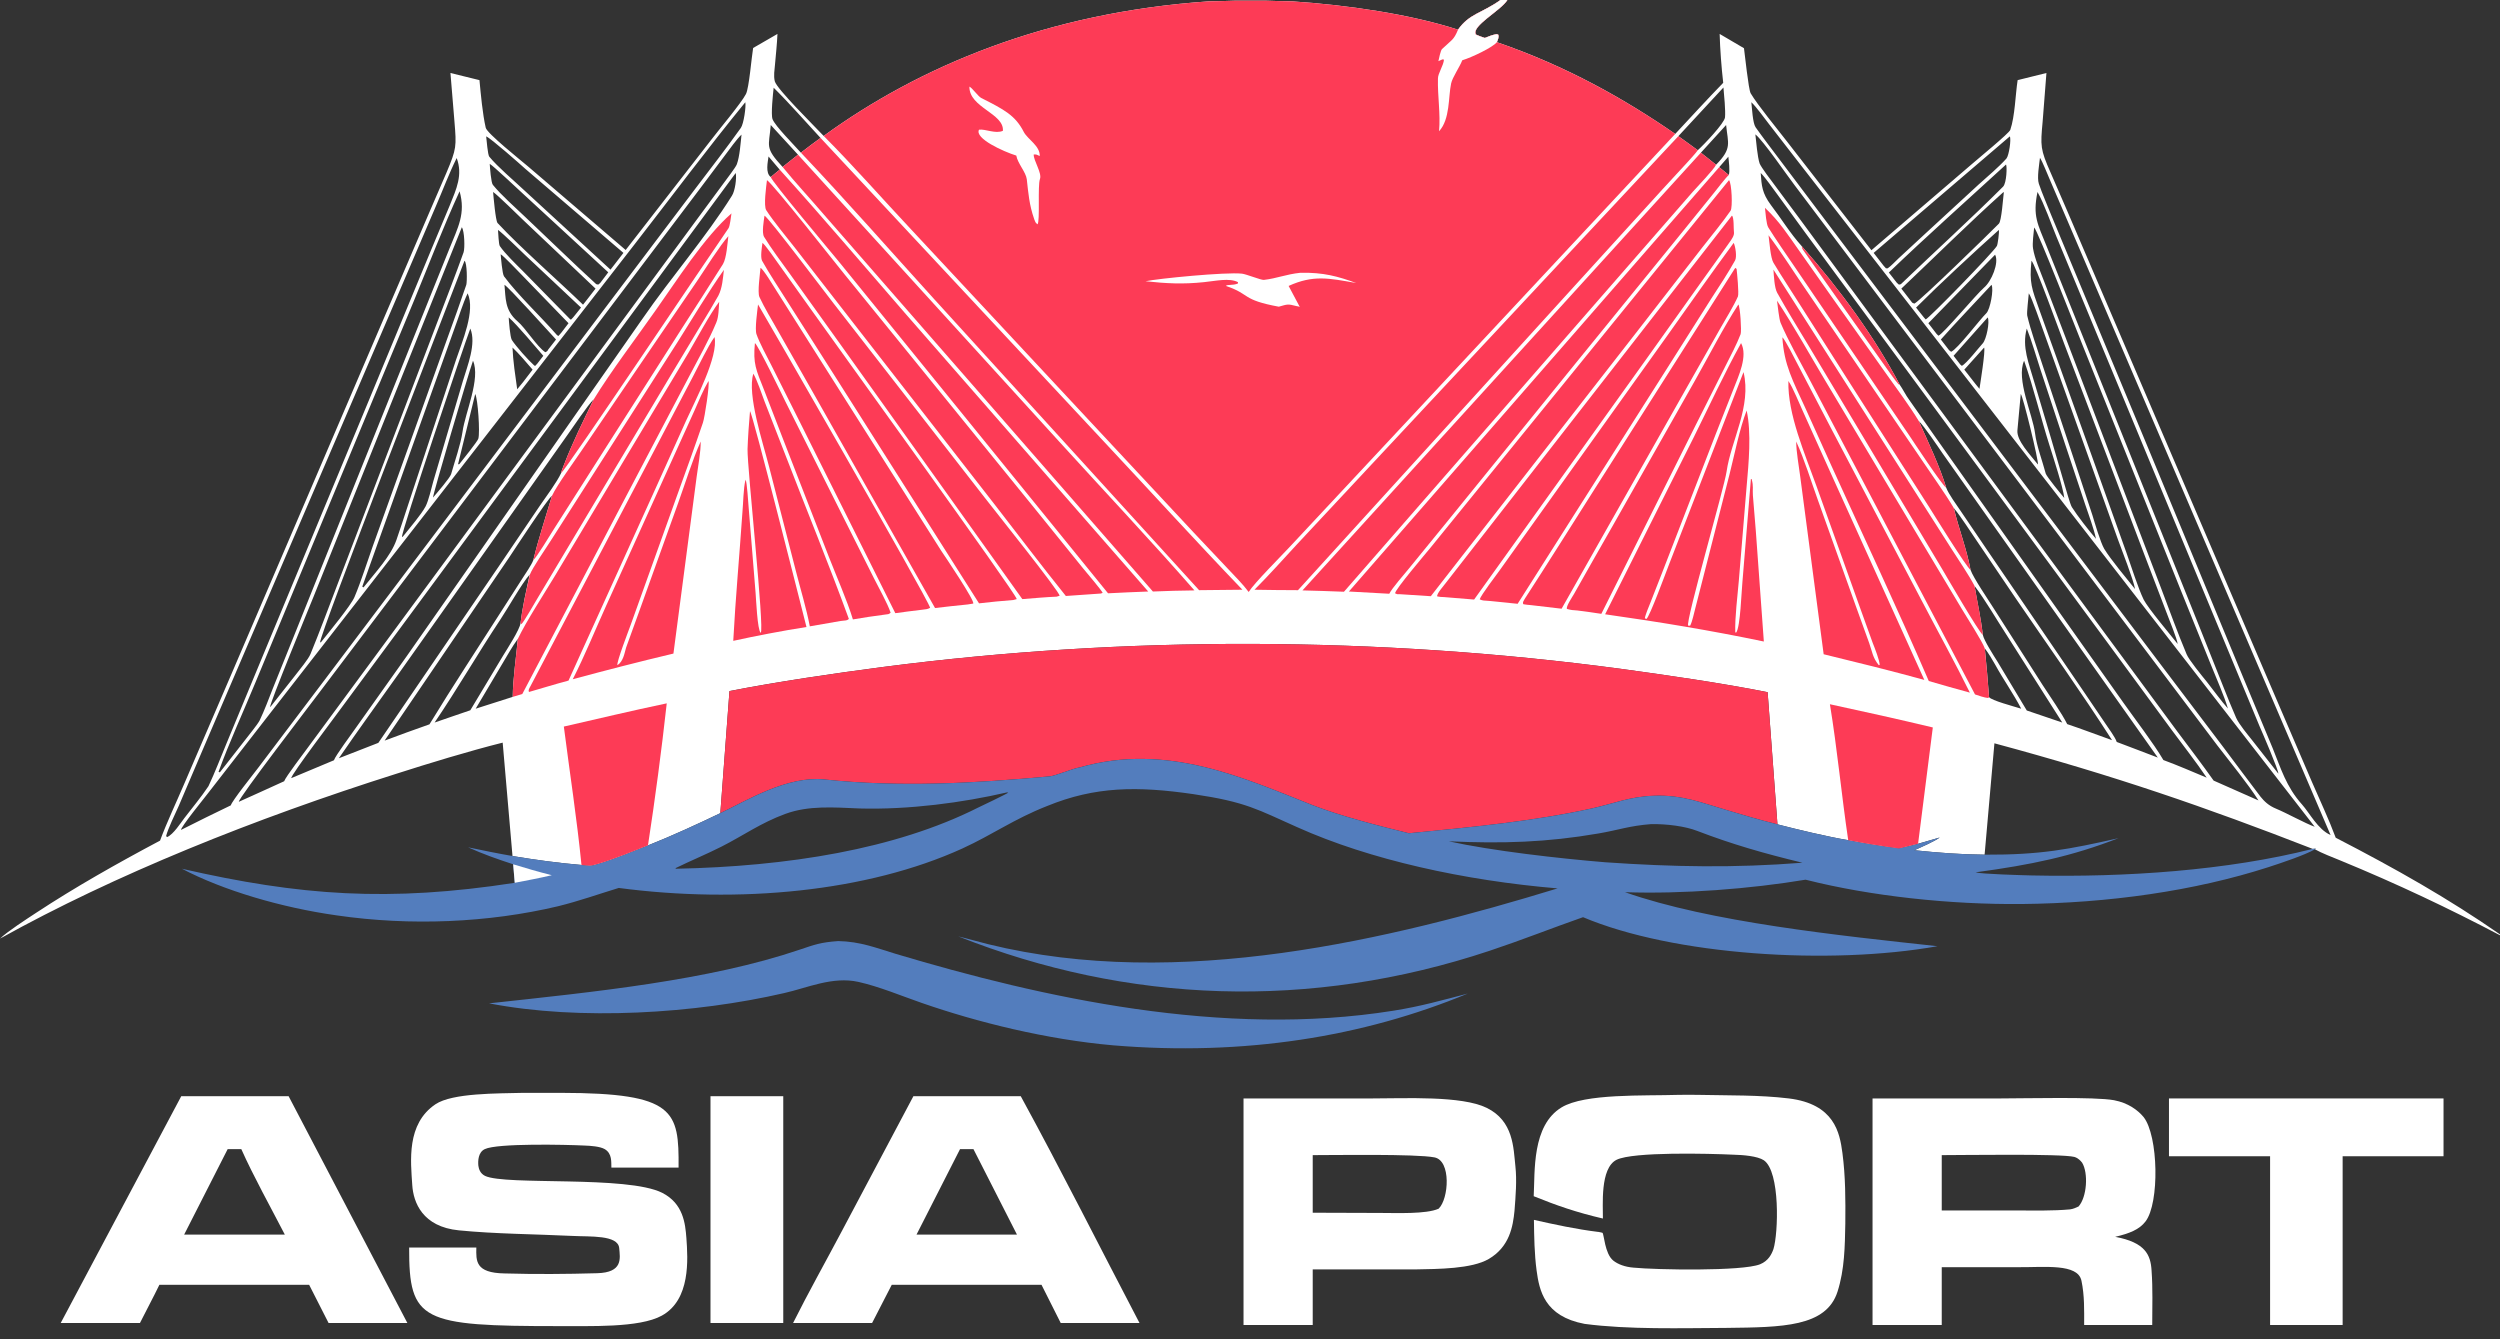 <svg width="112" height="60" viewBox="0 0 112 60" fill="none" xmlns="http://www.w3.org/2000/svg" xmlns:xlink="http://www.w3.org/1999/xlink">
	<rect x="0" y="0" width="112" height="60" fill="#333333" stroke="none"/>
	<desc>
			Created with Pixso.
	</desc>
	<defs>
		<clipPath id="clip72_21079">
			<rect id="logo_white" width="112" height="60" fill="white" fill-opacity="0"/>
		</clipPath>
	</defs>
	<g clip-path="url(#clip72_21079)">
		<path id="path" d="M83.89 49.21L89.64 49.21C90.71 49.21 93.86 49.13 94.71 49.29C95.34 49.41 95.77 49.73 96.03 50.04C96.7 50.88 96.75 53.9 96.12 54.72C95.85 55.08 95.4 55.26 94.76 55.41C96.11 55.66 96.35 56.22 96.39 56.92C96.45 57.73 96.42 58.55 96.42 59.36L93.37 59.36C93.37 58.69 93.39 58.05 93.25 57.38C93.09 56.59 91.58 56.78 90.42 56.77L86.99 56.77L86.99 59.36L83.89 59.36L83.89 49.21ZM86.99 54.23L90.36 54.23C91.13 54.23 91.99 54.25 92.74 54.18C92.89 54.16 93.01 54.1 93.12 54.05C93.5 53.62 93.56 52.55 93.28 52.09C93.21 52 93.1 51.88 92.93 51.83C92.35 51.68 87.96 51.75 86.99 51.75L86.99 54.23Z" fill="#FFFFFF" fill-opacity="1" fill-rule="nonzero"/>
		<path id="path" d="M55.71 49.21L61.49 49.21C62.94 49.21 65.48 49.08 66.6 49.63C67.81 50.22 67.8 51.42 67.89 52.25C67.96 52.89 67.9 53.59 67.85 54.24C67.78 54.95 67.63 55.85 66.7 56.4C65.93 56.85 64.44 56.85 63.39 56.87L58.81 56.87L58.81 59.36L55.71 59.36L55.71 49.21ZM58.81 54.33L61.84 54.34C62.57 54.34 63.89 54.4 64.45 54.15C64.91 53.71 65.02 51.99 64.26 51.85C63.43 51.69 59.75 51.75 58.81 51.75L58.81 54.33Z" fill="#FFFFFF" fill-opacity="1" fill-rule="nonzero"/>
		<path id="path" d="M75.19 49.05C75.49 49.04 75.8 49.05 76.09 49.05C77.43 49.08 78.83 49.05 80.14 49.21C82.18 49.46 82.42 50.74 82.54 51.65C82.68 52.71 82.68 53.76 82.67 54.82C82.65 55.83 82.64 56.87 82.32 57.87C81.81 59.45 79.85 59.46 77.34 59.49C75.32 59.5 72.95 59.57 70.99 59.31C69.18 58.97 68.96 57.8 68.84 56.92C68.74 56.17 68.73 55.41 68.72 54.65C69.65 54.86 70.62 55.07 71.6 55.19C71.62 55.19 71.64 55.19 71.66 55.2C71.66 55.2 71.78 55.22 71.79 55.23C71.86 55.27 71.89 56.16 72.27 56.47C72.48 56.64 72.8 56.76 73.18 56.79C74.2 56.89 78.05 56.96 78.85 56.64C79.22 56.49 79.37 56.19 79.45 55.96C79.67 55.26 79.76 52.49 79.02 51.98C78.73 51.79 78.08 51.74 77.65 51.73C76.59 51.68 73.16 51.59 72.42 51.96C71.67 52.34 71.82 54.02 71.81 54.59C70.64 54.32 69.72 54 68.71 53.59C68.77 52.49 68.62 50.42 69.96 49.61C71 48.98 73.65 49.1 75.19 49.05Z" fill="#FFFFFF" fill-opacity="1" fill-rule="nonzero"/>
		<path id="path" d="M23.42 48.96L25.15 48.96C30.25 48.97 30.42 49.76 30.4 52.31L27.39 52.31C27.38 52.06 27.43 51.68 27.09 51.48C26.88 51.36 26.47 51.33 26.17 51.32C25.37 51.28 22.28 51.21 21.72 51.48C21.42 51.62 21.41 52.01 21.43 52.22C21.45 52.37 21.51 52.57 21.73 52.68C22.65 53.12 28.11 52.65 29.67 53.44C30.61 53.92 30.7 54.81 30.75 55.46C30.82 56.42 30.94 58.23 29.65 58.94C28.64 59.5 26.38 59.4 25.03 59.41C18.88 59.41 18.32 59.19 18.33 55.89L21.34 55.89C21.33 56.48 21.28 57.03 22.61 57.05C24 57.09 25.36 57.08 26.75 57.04C27.92 57.01 27.78 56.37 27.74 55.91C27.68 55.32 26.44 55.41 25.66 55.37C24.01 55.29 22.17 55.28 20.56 55.12C18.92 54.96 18.52 53.86 18.47 53.1C18.4 52.02 18.2 50.35 19.51 49.47C20.27 48.96 22.31 48.99 23.42 48.96Z" fill="#FFFFFF" fill-opacity="1" fill-rule="nonzero"/>
		<path id="path" d="M8.12 49.11L12.93 49.11L18.25 59.27L14.72 59.27L13.85 57.56L12.87 57.56L7.14 57.56C6.87 58.12 6.55 58.71 6.27 59.27L2.72 59.27L8.12 49.11ZM8.25 55.31L10.8 55.31L12.76 55.31C12.13 54.09 11.36 52.71 10.81 51.48L10.2 51.48L8.25 55.31Z" fill="#FFFFFF" fill-opacity="1" fill-rule="nonzero"/>
		<path id="path" d="M40.92 49.11L45.73 49.11C47.56 52.46 49.29 55.91 51.05 59.27L47.52 59.27L46.66 57.56L45.69 57.56L39.95 57.56L39.07 59.27L35.53 59.27C36.2 57.93 36.98 56.54 37.69 55.2L40.92 49.11ZM41.06 55.31L43.61 55.31L45.56 55.31L43.61 51.48L43.01 51.48L41.06 55.31Z" fill="#FFFFFF" fill-opacity="1" fill-rule="nonzero"/>
		<path id="path" d="M37.55 42.16C38.55 42.18 39.26 42.47 40.12 42.73C46.71 44.7 54.79 46.5 62.42 45.28C63.63 45.09 64.65 44.8 65.76 44.51C61.08 46.45 55.73 47.32 49.86 46.83C46.9 46.57 43.79 45.8 41.29 44.93C40.42 44.63 39.4 44.2 38.46 43.99C37.3 43.73 36.16 44.26 35.13 44.49C31.15 45.41 25.99 45.74 21.91 44.95C26.59 44.44 31.75 43.93 35.84 42.54C36.5 42.32 36.74 42.22 37.55 42.16Z" fill="#537DBD" fill-opacity="1" fill-rule="nonzero"/>
		<path id="path" d="M97.17 49.21L109.47 49.21L109.47 51.8L104.95 51.8L104.95 56.9L104.95 59.36L101.7 59.36L101.7 51.8L97.17 51.8L97.17 49.21Z" fill="#FFFFFF" fill-opacity="1" fill-rule="nonzero"/>
		<path id="path" d="M31.83 49.11L35.09 49.11L35.09 59.27L31.83 59.27L31.83 49.11Z" fill="#FFFFFF" fill-opacity="1" fill-rule="nonzero"/>
		<path id="path" d="M67.22 0L67.53 0C67.25 0.47 65.88 1.18 66.13 1.55C66.29 1.62 66.34 1.64 66.52 1.7C66.7 1.63 66.83 1.57 67.04 1.53L67.12 1.55C67.16 1.67 67.11 1.76 67.06 1.89C70.18 2.96 72.79 4.44 75.05 6C75.76 5.24 76.47 4.46 77.2 3.71C77.12 3.01 77.06 2.22 77.04 1.52L78.13 2.16C78.17 2.43 78.33 4 78.43 4.18C78.75 4.72 79.62 5.77 80.05 6.33L83.84 11.21L88.33 7.36C88.59 7.13 90.01 5.97 90.06 5.82C90.27 5.21 90.29 4.24 90.39 3.59L91.68 3.27L91.51 5.45C91.41 6.54 91.4 6.68 91.87 7.74L92.59 9.4L95.03 15.1L101.44 30.06L103.57 35.02C103.92 35.83 104.34 36.72 104.64 37.53C107.35 38.93 109.68 40.25 112 41.86L112 41.9C109.72 40.7 107.38 39.59 104.85 38.55C104.51 38.41 104.01 38.22 103.71 38.05C103.25 38.31 102.21 38.66 101.62 38.85C98.3 39.92 94.45 40.46 90.58 40.5C87.37 40.53 83.8 40.15 80.89 39.41C78.44 39.82 75.37 40.06 72.8 39.97C76.6 41.31 82.39 41.91 86.8 42.39C81.97 43.25 74.97 42.8 70.92 41.09C69.51 41.58 68.19 42.11 66.75 42.59C58.68 45.28 50.51 44.95 42.93 41.95C43.39 42.06 43.82 42.19 44.27 42.3C52.81 44.4 62.32 42.08 69.78 39.8C65.61 39.45 61.37 38.52 58.12 37.06C56.34 36.27 55.84 35.93 53.48 35.58C50.95 35.21 49.06 35.23 46.91 36.11C45.43 36.69 44.49 37.39 43.12 38.01C38.84 39.96 33.09 40.49 27.72 39.78C26.8 40.06 25.97 40.36 25 40.6C21.88 41.34 18.39 41.49 15.09 41.01C12.6 40.66 10 39.89 8.15 38.92C13.44 40.13 17.43 40.42 23.06 39.55L22.99 38.72C22.23 38.47 21.66 38.27 20.97 37.96C21.64 38.1 22.27 38.23 22.96 38.35L22.52 33.27C21.04 33.64 19.17 34.21 17.77 34.66C11.39 36.68 5.14 39.19 0 42.05C0.33 41.73 1.2 41.17 1.64 40.88C3.36 39.75 5.23 38.69 7.17 37.66C7.47 36.85 7.91 35.92 8.26 35.1L10.41 30.1L16.84 15.09L19.27 9.43L20 7.74C20.46 6.65 20.45 6.56 20.36 5.45L20.18 3.27L21.48 3.59C21.54 4.23 21.62 5.11 21.76 5.72C21.81 5.97 23.32 7.17 23.66 7.46L28.03 11.2L31.85 6.28C32.19 5.83 33.21 4.62 33.42 4.21C33.56 3.93 33.67 2.56 33.74 2.15L34.83 1.52C34.81 1.98 34.76 2.43 34.72 2.89C34.7 3.13 34.65 3.39 34.71 3.64C34.8 3.99 36.48 5.64 36.9 6.09C41.17 2.99 46.87 0.56 54.16 0.06C54.58 0.06 54.93 0.04 55.34 0.03L56.71 0.03C57.08 0.04 57.51 0.06 57.88 0.06C60.34 0.22 63.2 0.64 65.32 1.33C65.82 0.61 66.4 0.59 67.22 0ZM88.91 38.29C87.82 38.28 86.82 38.2 85.76 38.09C86.08 37.95 86.67 37.69 86.9 37.52L85.93 37.8C85.66 37.87 85.36 37.94 85.08 38C84.31 37.91 83.54 37.78 82.8 37.64C81.85 37.48 80.52 37.16 79.63 36.93L79.19 31.01C77.19 30.61 74.64 30.24 72.59 29.96C61.76 28.51 50.41 28.47 39.56 29.88C37.35 30.17 34.82 30.54 32.68 30.96L32.27 36.43C31.27 36.91 30.12 37.44 29.04 37.87C28.3 38.16 27.57 38.47 26.77 38.71C26.45 38.81 26.4 38.78 26.05 38.75C24.99 38.66 23.98 38.52 22.96 38.35C22.27 38.23 21.64 38.1 20.97 37.96C21.66 38.27 22.23 38.47 22.99 38.72L23.06 39.55C17.43 40.42 13.44 40.13 8.15 38.92C10 39.89 12.6 40.66 15.09 41.01C18.39 41.49 21.88 41.34 25 40.6C25.97 40.36 26.8 40.06 27.72 39.78C33.09 40.49 38.84 39.96 43.12 38.01C44.49 37.39 45.43 36.69 46.91 36.11C49.06 35.23 50.95 35.21 53.48 35.58C55.84 35.93 56.34 36.27 58.12 37.06C61.37 38.52 65.61 39.45 69.78 39.8C62.32 42.08 52.81 44.4 44.27 42.3C43.82 42.19 43.39 42.06 42.93 41.95C50.51 44.95 58.68 45.28 66.75 42.59C68.19 42.11 69.51 41.58 70.92 41.09C74.97 42.8 81.97 43.25 86.8 42.39C82.39 41.91 76.6 41.31 72.8 39.97C75.37 40.06 78.44 39.82 80.89 39.41C83.8 40.15 87.37 40.53 90.58 40.5C94.45 40.46 98.3 39.92 101.62 38.85C102.21 38.66 103.25 38.31 103.71 38.05L103.75 38.02L103.61 38.03C98.78 36.15 94.73 34.75 89.35 33.3L88.91 38.29ZM33.39 4.58C31.69 6.66 30.05 8.86 28.41 10.97L18.88 23.24L11.74 32.42L9.34 35.51C9.18 35.72 8.09 37.06 8.11 37.18C8.85 36.81 9.58 36.44 10.34 36.08C10.4 35.87 11.33 34.71 11.55 34.42L14.43 30.61L27.08 13.84L31.16 8.44C31.84 7.54 32.55 6.63 33.19 5.73C33.32 5.55 33.43 4.76 33.39 4.58ZM103.7 37.04L86.22 14.53L80.81 7.57L79.26 5.57C79.08 5.34 78.67 4.77 78.46 4.58C78.49 4.84 78.52 5.51 78.65 5.7C78.96 6.14 79.33 6.62 79.66 7.06L81.52 9.53L87.38 17.29L96.71 29.65L99.64 33.52C100.18 34.24 100.72 34.97 101.27 35.69C101.44 35.9 101.63 36.09 101.97 36.23C102.41 36.41 103.28 36.89 103.7 37.04ZM33.22 6.03C32.99 6.25 32.69 6.68 32.5 6.93L31.36 8.45L27.5 13.56L14.28 31.06C13.96 31.49 10.65 35.8 10.7 35.92C11.36 35.62 12.08 35.3 12.73 35C12.8 34.8 13.62 33.73 13.8 33.48L16.38 29.98L27.79 14.49L31.31 9.71L32.41 8.22C32.53 8.05 32.96 7.5 33.01 7.36C33.14 7.01 33.18 6.4 33.22 6.03ZM101.18 35.86C100.72 35.13 99.9 34.13 99.34 33.4L95.87 28.8L85.05 14.47L80.4 8.3C80.09 7.9 78.99 6.29 78.64 6.02C78.68 6.36 78.73 7.01 78.83 7.32C78.9 7.5 79.36 8.1 79.51 8.3L80.66 9.85L84.5 15.07L94.29 28.36L97.55 32.78C98.08 33.49 98.67 34.26 99.17 34.97C99.85 35.27 100.51 35.56 101.18 35.86ZM13.05 34.86L14.96 34.06C15.03 33.85 15.76 32.87 15.94 32.61L18.24 29.37L28.79 14.27C30.06 12.43 31.62 10.64 32.79 8.77C32.93 8.56 33.01 7.97 32.96 7.75L19.74 25.69L15.29 31.72C15.07 32.03 13.01 34.74 13.05 34.86ZM80.72 11.03C82.47 13.01 84 15.13 85.11 17.24C85.24 17.42 85.38 17.71 85.53 17.91C85.94 18.49 86.35 19.08 86.76 19.66L91.68 26.61L95.12 31.47C95.67 32.25 96.46 33.27 96.92 34.05C97.57 34.29 98.24 34.58 98.86 34.84C98.39 34.14 97.8 33.39 97.29 32.7L94.32 28.66L85.38 16.53L80.9 10.46L79.61 8.69C79.44 8.47 79.08 7.94 78.88 7.75C78.92 8.33 78.94 8.65 79.34 9.19C79.81 9.8 80.18 10.43 80.72 11.03ZM7.49 37.5C7.78 37.37 8.09 36.87 8.26 36.65C8.62 36.18 9.02 35.7 9.34 35.22C9.63 34.61 9.89 33.92 10.15 33.3L11.7 29.56L16.49 18.02L19.33 11.16L20.15 9.2C20.45 8.46 20.74 7.84 20.46 7.08C20.12 7.76 19.83 8.54 19.53 9.23L17.8 13.27L12.53 25.55L9.09 33.57L8.01 36.1C7.85 36.46 7.53 37.11 7.44 37.46L7.49 37.5ZM102.07 34.66C102.08 34.5 101.35 32.81 101.23 32.54L98.84 26.78L93.77 14.56L92.14 10.63C91.89 10.03 91.59 9.15 91.28 8.6C91.06 9.68 91.28 10.02 91.7 11.06L92.61 13.33L95.37 20.2L98.57 28.17L99.61 30.78C99.79 31.23 99.98 31.71 100.18 32.16C100.31 32.45 100.68 32.89 100.91 33.18L102.07 34.66ZM89.55 10.3C88.43 11.3 86.87 12.75 85.84 13.78L86.19 14.22L86.27 14.31C86.39 14.29 89.26 11.35 89.46 11.02C89.5 10.95 89.57 10.41 89.55 10.3ZM25.47 14.48L23.35 12.29C23.23 12.17 22.56 11.46 22.43 11.39C22.44 11.51 22.5 12.27 22.58 12.38C23.22 13.24 24.21 14.16 24.96 15.02C24.98 15.03 25 15.04 25.02 15.05L25.15 14.9L25.47 14.48ZM86.76 14.96L86.84 15.04C87.05 14.97 88.56 13.16 88.88 12.89C89.22 12.61 89.57 11.76 89.38 11.41L86.39 14.48L86.76 14.96ZM36.76 6.18C36.1 5.47 35.36 4.62 34.66 3.93C34.63 4.2 34.53 5.13 34.61 5.34C34.73 5.65 35.58 6.5 35.88 6.84C36.16 6.62 36.47 6.39 36.76 6.18ZM75.19 6.1C75.48 6.31 75.78 6.52 76.06 6.73C76.35 6.47 77.25 5.52 77.28 5.26C77.31 4.96 77.24 4.26 77.21 3.92L75.19 6.1ZM90.8 14.72C90.57 15.55 90.9 16.29 91.13 17.1L91.89 19.65L92.48 21.67C92.54 21.85 92.74 22.6 92.82 22.72C93.08 23.13 93.56 23.74 93.9 24.14C93.8 23.66 93.57 23.06 93.41 22.58L92.52 19.91L91.41 16.55C91.22 15.98 91.03 15.29 90.8 14.72ZM90.68 16.16C90.31 16.99 91.06 18.55 91.17 19.41C91.24 19.98 91.5 20.65 91.65 21.22C91.71 21.38 92.32 22.12 92.48 22.31C92.43 21.84 91.98 20.47 91.81 19.93C91.42 18.7 91.11 17.38 90.68 16.16ZM85.96 18.86C86.37 19.77 86.92 20.94 87.19 21.85C87.3 22.14 87.65 22.61 87.85 22.91L89.03 24.65L93.28 30.88L94.29 32.37C94.44 32.6 94.76 33.02 94.83 33.24C95.45 33.47 96.06 33.71 96.67 33.94L89.18 23.36L87.04 20.33C86.82 20.01 86.21 19.1 85.96 18.86ZM24.56 15.66L24.91 15.21C24.64 14.92 22.76 12.83 22.6 12.76C22.66 13.34 22.6 13.89 23.18 14.39C23.54 14.69 24.06 15.54 24.43 15.78C24.53 15.73 24.52 15.73 24.56 15.66ZM94.62 33.16C93.29 31.08 91.72 28.88 90.3 26.8L88.56 24.23C88.25 23.78 87.89 23.2 87.53 22.76C87.75 23.69 88.11 24.59 88.28 25.53C88.4 25.88 89.1 26.91 89.34 27.29L91.51 30.69C91.82 31.17 92.38 31.97 92.61 32.44C93.27 32.66 93.97 32.93 94.62 33.16ZM87.32 15.69L87.41 15.76C87.69 15.65 88.7 14.31 88.99 14.03C89.16 13.86 89.33 12.96 89.22 12.76C88.47 13.57 87.67 14.4 86.95 15.21L87.32 15.69ZM19.47 32.37C20 32.19 20.53 32 21.07 31.82L22.54 29.37C22.73 29.06 23.28 28.21 23.32 27.92C23.4 27.22 23.58 26.44 23.73 25.74C23.38 26.13 22.73 27.29 22.42 27.75C21.41 29.27 20.5 30.85 19.47 32.37ZM22.97 31.22C22.98 30.39 23.12 29.46 23.2 28.62C22.95 28.96 22.7 29.41 22.49 29.76L21.31 31.75L22.97 31.22ZM91.3 20.81C91.34 20.67 90.63 17.74 90.53 17.65C90.48 18.19 90.43 18.74 90.38 19.28C90.34 19.74 90.95 20.37 91.3 20.81ZM90.55 31.75C90.21 31.09 89.74 30.43 89.38 29.77C89.25 29.54 89.09 29.27 88.92 29.05C88.99 29.78 89.06 30.5 89.11 31.23C89.21 31.38 90.23 31.65 90.55 31.75ZM89.05 14.22L87.52 15.94L87.82 16.33L87.89 16.39C88.1 16.29 88.67 15.55 88.83 15.38C88.99 15.2 89.15 14.42 89.05 14.22ZM19.4 22.29C19.57 22.09 20.16 21.41 20.21 21.24C20.38 20.64 20.63 19.94 20.72 19.35C20.84 18.48 21.54 16.96 21.19 16.16C21 16.69 19.36 22.25 19.4 22.29ZM25.14 21.19C25.17 21.05 25.23 20.92 25.28 20.79C25.66 19.81 26.13 18.85 26.6 17.89C26.34 18.13 25.67 19.14 25.44 19.46L23.08 22.8L17.84 30.21C16.96 31.45 16.03 32.73 15.18 33.97L16.95 33.28L22.47 25.19L24.19 22.65C24.48 22.23 24.95 21.6 25.14 21.19ZM22.96 15.57C22.98 16.14 23.09 16.87 23.17 17.44L23.44 17.11L23.86 16.56C23.62 16.28 23.23 15.82 22.96 15.57ZM34.93 7.6L34.43 7.01C34.4 7.25 34.28 7.75 34.53 7.93L34.93 7.6ZM77.33 5.6L76.2 6.84L76.88 7.38C77.61 6.64 77.41 6.43 77.33 5.6ZM22.31 10.3C22.32 10.41 22.34 10.94 22.39 11.02C22.63 11.37 23.11 11.83 23.45 12.17L25.54 14.3L25.58 14.32C25.66 14.24 25.69 14.21 25.75 14.13L26.03 13.78L23.53 11.43C23.29 11.2 22.55 10.47 22.31 10.3ZM104.41 37.41L95.32 16.19L92.61 9.86L91.82 8.02C91.74 7.84 91.5 7.23 91.39 7.07C91.36 7.35 91.25 7.97 91.34 8.23C91.49 8.68 91.72 9.19 91.9 9.65L92.97 12.22L96.34 20.32L100.47 30.29L101.82 33.53C102.17 34.39 102.42 35.25 103.13 36.04C103.47 36.42 103.84 37.16 104.41 37.41ZM89.87 7.37C88.15 8.95 86.27 10.62 84.62 12.21L84.98 12.67L85.07 12.75C85.1 12.75 85.13 12.74 85.16 12.73C86.66 11.29 88.29 9.81 89.74 8.36C89.9 8.19 89.92 7.44 89.87 7.37ZM88.5 17.2C88.55 17.26 88.63 17.36 88.68 17.42C88.72 17.15 88.95 15.74 88.89 15.57L88 16.56L88.5 17.2ZM27.56 11.81L27.93 11.33L23.53 7.56C23.33 7.38 22 6.2 21.78 6.11C21.8 6.26 21.85 6.94 21.92 7.02C22.31 7.49 23 8.07 23.48 8.52L27.35 12.08L27.56 11.81ZM26.97 12.57L27.25 12.2L23.42 8.67C23.21 8.48 22.1 7.43 21.94 7.34C21.95 7.5 22 8.19 22.08 8.28C22.44 8.73 23.09 9.3 23.54 9.73C24.6 10.73 25.63 11.74 26.71 12.73L26.8 12.75C26.91 12.67 26.9 12.66 26.97 12.57ZM77.45 7.84C77.51 7.66 77.45 7.22 77.43 7.02L77.02 7.49C77.15 7.6 77.32 7.74 77.45 7.84ZM24.34 15.94C23.99 15.54 23.17 14.55 22.79 14.22C22.8 14.4 22.85 15.09 22.93 15.23C23.11 15.51 23.66 16.13 23.94 16.38L23.98 16.39L24.08 16.28L24.34 15.94ZM21.29 17.65L20.52 20.8C20.57 20.79 20.56 20.8 20.58 20.79C20.72 20.61 21.4 19.77 21.43 19.65C21.51 19.37 21.41 17.88 21.29 17.65ZM88.46 26.25C88.58 26.97 88.75 27.71 88.83 28.44C88.88 28.69 89.31 29.36 89.48 29.63L90.8 31.83C91.34 32.01 91.86 32.19 92.39 32.37L89.86 28.39C89.43 27.73 88.94 26.88 88.46 26.25ZM35.75 6.93L34.53 5.6C34.45 6.58 34.25 6.6 35.06 7.48L35.75 6.93ZM21.07 14.72C20.78 15.48 17.96 23.88 18.01 24.05L17.99 24L18.01 24.05L18.04 24.05C18.34 23.67 18.87 23.06 19.07 22.68C19.19 22.45 19.34 21.84 19.41 21.57L19.99 19.6L20.74 17.06C20.94 16.39 21.35 15.39 21.07 14.72ZM22.09 8.6C22.11 8.82 22.2 9.88 22.29 9.99C23.31 11.09 25.04 12.6 26.12 13.65L26.34 13.37L26.68 12.93L23.42 9.84C23.24 9.67 22.28 8.72 22.09 8.6ZM89.76 8.6C88.22 9.98 86.67 11.52 85.18 12.93L85.59 13.46C85.67 13.55 85.64 13.57 85.77 13.6C86.07 13.43 89.12 10.46 89.55 10.02C89.67 9.9 89.74 8.85 89.77 8.63C89.76 8.62 89.76 8.61 89.76 8.6ZM95.65 26.39C95.59 26 95.04 24.6 94.88 24.16L93.24 19.57L91.57 14.9C91.47 14.63 91.01 13.28 90.89 13.14C90.88 13.32 90.79 14 90.82 14.14C90.98 14.83 91.26 15.59 91.48 16.28L92.88 20.48L93.74 23.08C93.84 23.41 94.1 24.3 94.27 24.59C94.57 25.08 95.25 25.89 95.65 26.39ZM83.94 11.33L84.39 11.91L84.49 12.02L84.57 12.02C84.72 11.92 84.91 11.71 85.05 11.58L86.25 10.47L88.65 8.26C89.06 7.89 89.54 7.49 89.89 7.1C90 6.97 90.11 6.24 90.04 6.11L83.94 11.33ZM20.95 13.14C20.73 13.61 20.55 14.21 20.37 14.69L19.39 17.43L16.23 26.28L16.27 26.31L16.29 26.31C16.82 25.64 17.51 24.91 17.76 24.19C17.92 23.73 18.07 23.27 18.22 22.81L19.31 19.51L20.43 16.12C20.7 15.31 21.31 13.92 20.95 13.14ZM91.01 11.68C90.91 12.68 91.02 12.92 91.37 13.9L92.1 15.93L93.83 20.75L95.27 24.78C95.47 25.34 95.79 26.36 96.04 26.87C96.25 27.27 97.22 28.42 97.56 28.85C97.53 28.61 97.19 27.79 97.09 27.52L96.08 24.88L92.48 15.41C92.29 14.91 91.16 11.79 91.01 11.68ZM20.81 11.68C20.18 13.33 14.26 28.58 14.34 28.78L14.38 28.77C14.72 28.34 15.72 27.13 15.88 26.75C16.17 26.07 16.45 25.17 16.7 24.47L18.34 19.91L20.04 15.16C20.33 14.36 20.62 13.56 20.89 12.76C20.93 12.62 20.93 11.78 20.81 11.68ZM17.23 33.18C17.88 32.94 18.57 32.68 19.24 32.45C20.28 30.74 21.43 29 22.52 27.29L23.4 25.92C23.54 25.7 23.81 25.31 23.89 25.1C24.13 24.11 24.44 23.19 24.73 22.21C24.55 22.32 23.04 24.63 22.82 24.96L17.23 33.18ZM20.69 10.18L14.04 26.75C13.87 27.17 12.06 31.56 12.1 31.68L12.13 31.65L13.24 30.24C13.43 29.99 13.81 29.54 13.91 29.3C14.33 28.28 14.71 27.25 15.1 26.23L17.4 20.19L19.63 14.33C20.01 13.33 20.41 12.31 20.77 11.3C20.83 11.11 20.81 10.35 20.69 10.18ZM91.13 10.19C91.11 10.42 91.04 10.91 91.08 11.13C91.15 11.58 91.4 12.14 91.57 12.59L92.53 15.1L94.62 20.6L96.82 26.36C97.19 27.33 97.55 28.34 97.96 29.31C98.06 29.56 98.65 30.28 98.87 30.55C99.14 30.89 99.52 31.42 99.81 31.74C99.64 31.16 99.29 30.39 99.06 29.81L97.65 26.32L93.31 15.49C93.11 15 91.28 10.3 91.13 10.19ZM20.59 8.57C19.86 10.16 19.21 11.86 18.55 13.46L14.68 22.78L11.45 30.56C10.92 31.85 10.25 33.3 9.79 34.58L9.85 34.6L10.99 33.14C11.14 32.94 11.53 32.47 11.63 32.28C11.85 31.82 12.04 31.31 12.22 30.85L13.21 28.39L16.31 20.66L19.22 13.41L20.13 11.15C20.52 10.18 20.87 9.57 20.59 8.57Z" fill="#FFFFFF" fill-opacity="1" fill-rule="nonzero"/>
		<path id="path" d="M67.22 0L67.53 0C67.25 0.47 65.88 1.18 66.13 1.55C66.29 1.62 66.34 1.64 66.52 1.7C66.7 1.63 66.83 1.57 67.04 1.53L67.12 1.55C67.16 1.67 67.11 1.76 67.06 1.89C70.17 2.96 72.79 4.44 75.05 6L61.73 20.27L57.79 24.49C57.37 24.94 56.2 26.11 55.94 26.52C55.69 26.18 55.3 25.79 54.99 25.46L53.48 23.86L48.63 18.66L40.81 10.27C39.57 8.95 38.19 7.38 36.9 6.09C41.17 2.99 46.87 0.56 54.16 0.06C54.58 0.06 54.93 0.04 55.34 0.03L56.71 0.03C57.08 0.04 57.51 0.06 57.88 0.06C60.34 0.22 63.19 0.64 65.32 1.33C65.82 0.61 66.4 0.59 67.22 0Z" fill="#FD3B56" fill-opacity="1" fill-rule="nonzero"/>
		<path id="path" d="M67.22 0L67.53 0C67.25 0.47 65.88 1.18 66.12 1.55C66.29 1.62 66.33 1.64 66.52 1.7C66.7 1.63 66.83 1.57 67.04 1.53L67.12 1.55C67.16 1.67 67.11 1.76 67.06 1.89C66.88 2.12 65.94 2.57 65.51 2.7C65.39 3.01 65.07 3.46 65.01 3.74C64.88 4.34 64.97 5.34 64.47 5.88C64.54 5.09 64.4 4.31 64.42 3.52C64.42 3.28 64.67 2.94 64.69 2.67L64.62 2.66L64.44 2.74C64.46 2.64 64.54 2.26 64.6 2.2C65.04 1.78 65.12 1.81 65.32 1.33C65.82 0.61 66.4 0.59 67.22 0Z" fill="#FFFFFF" fill-opacity="1" fill-rule="nonzero"/>
		<path id="path" d="M43.43 3.88C43.56 3.94 43.82 4.32 43.96 4.39C44.99 4.91 45.49 5.17 45.87 5.92C46.05 6.25 46.6 6.54 46.58 6.99C46.41 6.92 46.47 6.92 46.31 6.92C46.3 7.2 46.69 7.75 46.59 8.02C46.48 8.31 46.6 9.92 46.48 10.05C46.38 9.97 46.38 9.94 46.34 9.84L46.33 9.81C46.11 9.18 46.07 8.66 46 8.03C45.96 7.71 45.59 7.32 45.53 6.97C44.95 6.79 43.65 6.2 43.86 5.81C44.15 5.77 44.6 6.01 44.93 5.86C44.99 5.08 43.41 4.82 43.43 3.88Z" fill="#FFFFFF" fill-opacity="1" fill-rule="nonzero"/>
		<path id="path" d="M58.26 12.22C59.29 12.2 59.94 12.38 60.76 12.68C59.52 12.46 58.83 12.31 57.73 12.81L58.23 13.75C58.21 13.74 58.19 13.74 58.17 13.73L58.07 13.71C57.69 13.61 57.68 13.63 57.29 13.74C55.61 13.43 56.03 13.19 54.95 12.82L54.92 12.81C54.99 12.73 55.23 12.8 55.46 12.7L55.46 12.64C55.08 12.44 54.45 12.59 53.94 12.64C53 12.74 52.24 12.7 51.32 12.6C51.86 12.48 54.93 12.18 55.64 12.26C55.83 12.28 56.49 12.55 56.62 12.54C57.22 12.47 57.6 12.29 58.26 12.22Z" fill="#FFFFFF" fill-opacity="1" fill-rule="nonzero"/>
		<path id="path" d="M32.68 30.96C34.83 30.54 37.35 30.17 39.56 29.88C50.41 28.47 61.76 28.51 72.59 29.96C74.65 30.24 77.19 30.61 79.19 31.01L79.63 36.93C80.52 37.16 81.85 37.48 82.8 37.64C83.54 37.78 84.31 37.91 85.08 38C85.37 37.94 85.66 37.87 85.94 37.8L86.9 37.52C86.67 37.69 86.08 37.95 85.76 38.09C86.83 38.2 87.82 38.28 88.91 38.29C91.43 38.3 92.69 38.05 94.91 37.55C92.79 38.37 91.02 38.74 88.51 39.08C88.74 39.16 90.64 39.21 91.02 39.22C95.23 39.31 99.78 39 103.61 38.03L103.75 38.02L103.71 38.05C103.25 38.31 102.21 38.66 101.62 38.85C98.3 39.92 94.45 40.46 90.58 40.5C87.37 40.53 83.81 40.15 80.89 39.41C78.44 39.82 75.37 40.06 72.8 39.97C76.6 41.31 82.39 41.91 86.8 42.39C81.97 43.25 74.97 42.8 70.92 41.09C69.52 41.58 68.19 42.11 66.75 42.59C58.68 45.28 50.51 44.95 42.93 41.95C43.39 42.06 43.82 42.19 44.27 42.3C52.81 44.4 62.32 42.08 69.78 39.8C65.61 39.45 61.37 38.52 58.12 37.06C56.34 36.27 55.84 35.93 53.48 35.58C50.95 35.21 49.06 35.23 46.91 36.11C45.43 36.69 44.49 37.39 43.12 38.01C38.84 39.96 33.1 40.49 27.72 39.78C26.8 40.06 25.97 40.36 25 40.6C21.88 41.34 18.39 41.49 15.09 41.01C12.6 40.66 10 39.89 8.15 38.92C13.44 40.13 17.43 40.42 23.06 39.55L22.99 38.72C22.23 38.47 21.66 38.27 20.97 37.96C21.64 38.1 22.27 38.23 22.96 38.35C23.99 38.52 24.99 38.66 26.05 38.75C26.4 38.78 26.45 38.81 26.77 38.71C27.57 38.47 28.3 38.16 29.04 37.87C30.12 37.44 31.27 36.91 32.27 36.43L32.68 30.96ZM22.96 38.35C22.27 38.23 21.64 38.1 20.97 37.96C21.66 38.27 22.23 38.47 22.99 38.72L23.06 39.55C17.43 40.42 13.44 40.13 8.15 38.92C10 39.89 12.6 40.66 15.09 41.01C18.39 41.49 21.88 41.34 25 40.6C25.97 40.36 26.8 40.06 27.72 39.78C33.1 40.49 38.84 39.96 43.12 38.01C44.49 37.39 45.43 36.69 46.91 36.11C49.06 35.23 50.95 35.21 53.48 35.58C55.84 35.93 56.34 36.27 58.12 37.06C61.37 38.52 65.61 39.45 69.78 39.8C62.32 42.08 52.81 44.4 44.27 42.3C43.82 42.19 43.39 42.06 42.93 41.95C50.51 44.95 58.68 45.28 66.75 42.59C68.19 42.11 69.52 41.58 70.92 41.09C74.97 42.8 81.97 43.25 86.8 42.39C82.39 41.91 76.6 41.31 72.8 39.97C75.37 40.06 78.44 39.82 80.89 39.41C83.81 40.15 87.37 40.53 90.58 40.5C94.45 40.46 98.3 39.92 101.62 38.85C102.21 38.66 103.25 38.31 103.71 38.05L103.75 38.02L103.61 38.03C99.78 39 95.23 39.31 91.02 39.22C90.64 39.21 88.74 39.16 88.51 39.08C91.02 38.74 92.79 38.37 94.91 37.55C92.69 38.05 91.43 38.3 88.91 38.29C87.82 38.28 86.83 38.2 85.76 38.09C86.08 37.95 86.67 37.69 86.9 37.52L85.94 37.8C85.66 37.87 85.37 37.94 85.08 38C84.31 37.91 83.54 37.78 82.8 37.64C81.85 37.48 80.52 37.16 79.63 36.93C78.85 36.74 78.09 36.51 77.35 36.29C76.28 35.98 75.37 35.6 74.1 35.65C73.04 35.68 72.29 36 71.35 36.21C68.73 36.79 65.9 37.06 63.12 37.33C61.69 36.98 60.03 36.55 58.8 36.07C55.77 34.88 52.3 33.25 48.37 34.38C48.09 34.42 47.26 34.76 47.04 34.78C43.67 35.09 40.33 35.28 36.93 34.92C35.27 34.75 33.48 35.85 32.27 36.43C31.27 36.91 30.12 37.44 29.04 37.87C28.3 38.16 27.57 38.47 26.77 38.71C26.45 38.81 26.4 38.78 26.05 38.75C24.99 38.66 23.99 38.52 22.96 38.35Z" fill="#FD3B56" fill-opacity="1" fill-rule="nonzero"/>
		<path id="path" d="M32.27 36.43C33.48 35.85 35.27 34.75 36.93 34.92C40.33 35.28 43.67 35.09 47.04 34.78C47.26 34.76 48.09 34.42 48.37 34.38C52.3 33.25 55.77 34.88 58.8 36.07C60.03 36.55 61.69 36.98 63.12 37.33C65.9 37.06 68.73 36.79 71.35 36.21C72.29 36 73.04 35.68 74.1 35.65C75.37 35.6 76.28 35.98 77.35 36.29C78.09 36.51 78.85 36.74 79.63 36.93C80.52 37.16 81.85 37.48 82.8 37.64C83.54 37.78 84.31 37.91 85.08 38C85.37 37.94 85.66 37.87 85.94 37.8L86.9 37.52C86.67 37.69 86.08 37.95 85.76 38.09C86.83 38.2 87.82 38.28 88.91 38.29C91.43 38.3 92.69 38.05 94.91 37.55C92.79 38.37 91.02 38.74 88.51 39.08C88.74 39.16 90.64 39.21 91.02 39.22C95.23 39.31 99.78 39 103.61 38.03L103.75 38.02L103.71 38.05C103.25 38.31 102.21 38.66 101.62 38.85C98.3 39.92 94.45 40.46 90.58 40.5C87.37 40.53 83.81 40.15 80.89 39.41C78.44 39.82 75.37 40.06 72.8 39.97C76.6 41.31 82.39 41.91 86.8 42.39C81.97 43.25 74.97 42.8 70.92 41.09C69.52 41.58 68.19 42.11 66.75 42.59C58.68 45.28 50.51 44.95 42.93 41.95C43.39 42.06 43.82 42.19 44.27 42.3C52.81 44.4 62.32 42.08 69.78 39.8C65.61 39.45 61.37 38.52 58.12 37.06C56.34 36.27 55.84 35.93 53.48 35.58C50.95 35.21 49.06 35.23 46.91 36.11C45.43 36.69 44.49 37.38 43.12 38.01C38.84 39.96 33.1 40.49 27.72 39.78C26.8 40.06 25.97 40.36 25 40.6C21.88 41.34 18.39 41.49 15.09 41.01C12.6 40.66 10 39.89 8.15 38.92C13.44 40.13 17.43 40.42 23.06 39.55L22.99 38.72C22.23 38.47 21.66 38.27 20.97 37.96C21.64 38.1 22.27 38.23 22.96 38.35C23.99 38.52 24.99 38.66 26.05 38.75C26.4 38.78 26.45 38.81 26.77 38.71C27.57 38.47 28.3 38.16 29.04 37.87C30.12 37.44 31.27 36.91 32.27 36.43ZM30.27 38.92C35.27 38.82 40.11 38.05 43.82 36.18C43.95 36.12 45.14 35.55 45.17 35.51L45.11 35.5C43.12 35.96 40.72 36.28 38.52 36.22C37.34 36.17 36.23 36.08 35.19 36.46C34.09 36.86 33.29 37.44 32.32 37.93C31.65 38.27 30.94 38.56 30.27 38.89L30.27 38.92ZM64.9 37.69C66.86 38.12 69.85 38.46 71.92 38.63C74.97 38.84 77.69 38.89 80.75 38.65C79.01 38.23 77.59 37.82 76.05 37.23C75.49 37.01 74.66 36.91 73.97 36.92C72.97 37 72.54 37.18 71.61 37.34C69.29 37.74 67.3 37.8 64.9 37.69Z" fill="#537DBD" fill-opacity="1" fill-rule="nonzero"/>
		<path id="path" d="M22.99 38.72C23.58 38.9 24.09 39.05 24.72 39.21C24.16 39.34 23.63 39.44 23.06 39.55L22.99 38.72Z" fill="#FFFFFF" fill-opacity="1" fill-rule="nonzero"/>
		<path id="path" d="M25.26 32.55C26.84 32.19 28.25 31.85 29.87 31.51C29.64 33.6 29.35 35.78 29.03 37.87C28.3 38.16 27.56 38.47 26.76 38.71C26.44 38.81 26.4 38.78 26.05 38.75C25.85 36.71 25.52 34.59 25.26 32.55Z" fill="#FD3B56" fill-opacity="1" fill-rule="nonzero"/>
		<path id="path" d="M81.98 31.55C83.56 31.89 85.04 32.22 86.59 32.59L85.93 37.8C85.65 37.87 85.36 37.94 85.07 38.01C84.31 37.91 83.54 37.78 82.8 37.64C82.5 35.62 82.31 33.56 81.98 31.55Z" fill="#FD3B56" fill-opacity="1" fill-rule="nonzero"/>
		<path id="path" d="M78 15.37C78.31 15.95 77.89 16.84 77.66 17.43L76.88 19.41L74.47 25.64L73.93 27.02C73.87 27.17 73.7 27.57 73.69 27.7L73.76 27.73C73.9 27.64 74.64 25.63 74.76 25.32L78.11 16.67C78.48 18.2 77.55 19.73 77.35 21.13C77.25 21.84 75.5 27.86 75.63 28.03L75.72 28.03C75.82 27.83 75.89 27.47 75.95 27.25L76.3 25.88L77.48 21.26C77.69 20.43 77.94 19.18 78.25 18.39C78.47 19.4 78.34 20.75 78.25 21.78L77.9 26.01C77.84 26.73 77.72 27.63 77.74 28.33L77.78 28.34C77.97 28.1 78.02 26.45 78.06 26.08L78.44 21.46L78.47 21.46L78.48 21.49C78.56 21.78 78.51 21.92 78.53 22.2L78.66 23.78L79.02 28.74C76.62 28.24 74.38 27.87 71.91 27.52L75.87 19.61C76.56 18.22 77.25 16.73 78 15.37Z" fill="#FD3B56" fill-opacity="1" fill-rule="nonzero"/>
		<path id="path" d="M75.19 6.1C75.48 6.31 75.78 6.52 76.06 6.73C76 6.83 75.66 7.2 75.56 7.31L74.49 8.47L70.85 12.47L58.15 26.44C57.5 26.44 56.85 26.43 56.2 26.42C56.85 25.77 57.5 25.04 58.11 24.38L61.77 20.46L75.19 6.1Z" fill="#FD3B56" fill-opacity="1" fill-rule="nonzero"/>
		<path id="path" d="M36.76 6.18L49.34 19.66C51.43 21.89 53.53 24.2 55.66 26.42C55.02 26.43 54.36 26.43 53.72 26.44L41.85 13.4C39.89 11.24 37.9 8.97 35.88 6.84C36.16 6.62 36.47 6.39 36.76 6.18Z" fill="#FD3B56" fill-opacity="1" fill-rule="nonzero"/>
		<path id="path" d="M76.2 6.84L76.88 7.38C76.81 7.56 76.02 8.39 75.83 8.6L72.77 12.11L60.21 26.51C59.61 26.48 58.95 26.47 58.35 26.45L76.2 6.84Z" fill="#FD3B56" fill-opacity="1" fill-rule="nonzero"/>
		<path id="path" d="M35.75 6.93L47.43 19.76C49.43 21.96 51.59 24.25 53.51 26.45C52.89 26.46 52.26 26.47 51.65 26.5L40.59 13.83L36.89 9.59C36.3 8.9 35.62 8.17 35.06 7.48L35.75 6.93Z" fill="#FD3B56" fill-opacity="1" fill-rule="nonzero"/>
		<path id="path" d="M77.46 8.07C77.58 8.2 77.63 9.29 77.53 9.44C77.15 9.99 76.68 10.55 76.26 11.09L73.42 14.75L64.1 26.71C63.64 26.68 63.17 26.65 62.71 26.62C62.55 26.62 62.62 26.63 62.5 26.58C62.49 26.42 63.88 24.79 64.1 24.52L67.55 20.27L77.46 8.07Z" fill="#FD3B56" fill-opacity="1" fill-rule="nonzero"/>
		<path id="path" d="M34.36 8.07C34.62 8.22 37.52 11.91 37.85 12.31L46.33 22.75L48.52 25.46C48.67 25.64 49.34 26.43 49.4 26.56L49.32 26.59C48.83 26.63 48.24 26.66 47.75 26.7C46.67 25.36 45.63 23.98 44.59 22.64L38.37 14.65L35.58 11.06C35.18 10.55 34.66 9.93 34.33 9.42C34.2 9.23 34.33 8.33 34.36 8.07Z" fill="#FD3B56" fill-opacity="1" fill-rule="nonzero"/>
		<path id="path" d="M80.12 17.07C80.32 17.35 80.62 18.11 80.78 18.45L82.01 21.18L86.21 30.46C84.68 30.04 83.26 29.69 81.7 29.31L80.65 21.35C80.59 20.88 80.47 20.23 80.47 19.78C80.83 20.56 81.15 21.6 81.44 22.4L83.18 27.26L83.74 28.81C83.87 29.17 83.89 29.46 84.17 29.8L84.21 29.79C84.21 29.59 83.98 29.01 83.9 28.81L83.32 27.2L81.39 21.81C80.86 20.33 80.08 18.55 80.12 17.07Z" fill="#FD3B56" fill-opacity="1" fill-rule="nonzero"/>
		<path id="path" d="M31.74 17.07C31.8 17.21 31.57 18.72 31.49 18.94C31.14 19.97 30.76 21.02 30.39 22.04L28.26 27.98C28.17 28.23 27.61 29.68 27.66 29.8C27.93 29.63 27.98 29.24 28.05 29.01L28.6 27.49L30.39 22.51C30.7 21.65 31.02 20.61 31.39 19.78C31.4 20.24 31.27 20.89 31.21 21.36L30.17 29.28C28.61 29.65 27.18 30.02 25.66 30.43C26.19 29.39 26.67 28.21 27.15 27.15L30.04 20.76L31.11 18.4C31.29 17.99 31.51 17.46 31.74 17.07Z" fill="#FD3B56" fill-opacity="1" fill-rule="nonzero"/>
		<path id="path" d="M34.93 7.6C36.85 9.72 38.71 11.92 40.58 14.07L51.44 26.5C50.83 26.52 50.25 26.55 49.64 26.58L37.58 11.72C37.23 11.29 34.56 8.12 34.53 7.93L34.93 7.6Z" fill="#FD3B56" fill-opacity="1" fill-rule="nonzero"/>
		<path id="path" d="M60.43 26.5L77.02 7.49C77.15 7.6 77.32 7.74 77.45 7.84C77.31 7.96 76.9 8.5 76.77 8.66L75.42 10.33L70.6 16.26L64.8 23.41L63.12 25.47C62.9 25.74 62.37 26.34 62.24 26.6L60.43 26.5Z" fill="#FD3B56" fill-opacity="1" fill-rule="nonzero"/>
		<path id="path" d="M77.59 9.66C77.69 9.73 77.66 10.27 77.68 10.39C77.71 10.54 77.58 10.72 77.48 10.86C77.07 11.44 76.66 12.02 76.24 12.6L73.71 16.15L66.04 26.86L64.7 26.75C64.55 26.75 64.53 26.74 64.39 26.72C64.34 26.61 64.71 26.21 64.8 26.08C66.21 24.27 67.62 22.46 69.03 20.65L77.59 9.66Z" fill="#FD3B56" fill-opacity="1" fill-rule="nonzero"/>
		<path id="path" d="M34.25 9.66C34.47 9.79 37.05 13.22 37.35 13.6L44.12 22.3C44.51 22.81 47.47 26.5 47.47 26.69L47.34 26.73C46.86 26.75 46.29 26.8 45.8 26.84L37.78 15.61L35.38 12.26C35 11.73 34.56 11.15 34.23 10.61C34.12 10.42 34.22 9.88 34.25 9.66Z" fill="#FD3B56" fill-opacity="1" fill-rule="nonzero"/>
		<path id="path" d="M77.74 12L77.8 12.05C77.82 12.23 77.91 13.14 77.86 13.28C77.69 13.67 77.33 14.26 77.1 14.66L75.5 17.48L69.96 27.27L68.59 27.11C68.44 27.1 68.39 27.09 68.25 27.07C68.19 27 68.27 26.9 68.32 26.81C69.37 25.19 70.39 23.56 71.42 21.94L77.74 12Z" fill="#FD3B56" fill-opacity="1" fill-rule="nonzero"/>
		<path id="path" d="M34.07 12C34.21 12.07 34.67 12.85 34.77 13L36.32 15.45L42.17 24.68C42.36 24.96 43.68 26.92 43.6 27.04L43.35 27.08C42.86 27.13 42.37 27.18 41.89 27.24L36.46 17.65L34.84 14.8C34.58 14.34 34.23 13.76 34.02 13.3C33.93 13.08 34.05 12.27 34.07 12Z" fill="#FD3B56" fill-opacity="1" fill-rule="nonzero"/>
		<path id="path" d="M77.67 10.88C77.75 11.05 77.82 11.51 77.73 11.67C77.41 12.24 77.03 12.82 76.67 13.37L74.63 16.59L67.99 27.05C67.56 27.01 67.13 26.96 66.7 26.92C66.48 26.9 66.44 26.92 66.29 26.85C66.35 26.66 67.04 25.75 67.2 25.53L69.37 22.49L74.7 15.03C75.68 13.65 76.66 12.25 77.67 10.88Z" fill="#FD3B56" fill-opacity="1" fill-rule="nonzero"/>
		<path id="path" d="M34.16 10.88C34.3 10.99 34.77 11.67 34.89 11.84L36.36 13.9C37.31 15.25 45.56 26.64 45.55 26.84L45.4 26.88C44.89 26.92 44.37 26.97 43.86 27.03L37.39 16.83L35.25 13.47C34.88 12.88 34.47 12.27 34.14 11.68C34.06 11.51 34.13 11.07 34.16 10.88Z" fill="#FD3B56" fill-opacity="1" fill-rule="nonzero"/>
		<path id="path" d="M79.61 13.47C80.36 14.6 81.08 15.9 81.77 17.05L85.75 23.71L87.9 27.3C88.12 27.67 88.8 28.72 88.92 29.05C88.99 29.78 89.06 30.5 89.11 31.23L89.07 31.27C88.91 31.26 88.63 31.16 88.48 31.11L82.7 20.11L81.01 16.89C80.59 16.1 80.11 15.26 79.77 14.46C79.7 14.29 79.64 13.67 79.61 13.47Z" fill="#FD3B56" fill-opacity="1" fill-rule="nonzero"/>
		<path id="path" d="M77.88 13.64C77.96 13.76 78.03 14.82 77.98 14.97C77.81 15.42 77.51 15.98 77.29 16.42L75.97 19.04L71.74 27.5C71.44 27.45 70.98 27.39 70.67 27.35C70.48 27.34 70.37 27.33 70.2 27.28C70.14 27.19 70.44 26.74 70.51 26.62C71.08 25.61 71.65 24.6 72.23 23.59L75.94 17.04C76.54 15.98 77.21 14.67 77.88 13.64Z" fill="#FD3B56" fill-opacity="1" fill-rule="nonzero"/>
		<path id="path" d="M33.96 13.64C33.98 13.65 41.58 26.83 41.67 27.23C41.54 27.3 41.5 27.29 41.28 27.32C40.97 27.35 40.43 27.43 40.11 27.47L35.89 19.02L34.55 16.35C34.35 15.96 34.02 15.35 33.89 14.97C33.81 14.74 33.93 13.91 33.96 13.64Z" fill="#FD3B56" fill-opacity="1" fill-rule="nonzero"/>
		<path id="path" d="M23.2 28.62C23.59 27.81 24.36 26.63 24.86 25.8L28.06 20.45L30.84 15.81C31.2 15.2 31.79 14.09 32.22 13.52C32.2 13.79 32.2 14.2 32.09 14.45C31.76 15.25 31.28 16.08 30.87 16.87L29.16 20.12L23.4 31.09L22.97 31.22C22.98 30.39 23.12 29.46 23.2 28.62Z" fill="#FD3B56" fill-opacity="1" fill-rule="nonzero"/>
		<path id="path" d="M79.85 15.11C79.98 15.22 80.46 16.18 80.55 16.35L82.09 19.3L86.13 26.98C86.83 28.32 87.59 29.69 88.25 31.03C87.63 30.86 87.02 30.69 86.41 30.51C85.03 27.31 83.49 24.05 82.04 20.85L80.87 18.26C80.33 17.08 79.92 16.34 79.85 15.11Z" fill="#FD3B56" fill-opacity="1" fill-rule="nonzero"/>
		<path id="path" d="M32.01 15.1C32.2 15.96 31.14 17.95 30.74 18.84L29.37 21.88L25.47 30.49C24.87 30.65 24.29 30.83 23.7 31C23.65 30.92 23.72 30.83 23.76 30.75L29.27 20.26L31.05 16.86C31.28 16.43 31.73 15.48 32.01 15.1Z" fill="#FD3B56" fill-opacity="1" fill-rule="nonzero"/>
		<path id="path" d="M33.6 18.42C33.71 18.49 35.86 27.03 36.13 28.09C35.1 28.25 33.85 28.49 32.85 28.71C32.95 26.8 33.13 24.87 33.26 22.96C33.3 22.54 33.3 21.88 33.4 21.49C33.47 21.59 33.52 22.56 33.54 22.74L33.85 26.56C33.87 26.79 33.93 28.24 34.08 28.35C34.26 28.23 33.47 20.94 33.49 20.12C33.5 19.73 33.56 18.83 33.6 18.42Z" fill="#FD3B56" fill-opacity="1" fill-rule="nonzero"/>
		<path id="path" d="M33.82 15.37C33.95 15.44 35.07 17.75 35.19 18L37.67 22.95L39.15 25.9C39.36 26.32 39.77 27.05 39.9 27.45C39.8 27.53 39.82 27.51 39.6 27.54C39.13 27.6 38.68 27.67 38.21 27.75C37.96 26.92 37.46 25.79 37.13 24.94L35.03 19.54L34.23 17.47C33.87 16.56 33.73 16.3 33.82 15.37Z" fill="#FD3B56" fill-opacity="1" fill-rule="nonzero"/>
		<path id="path" d="M33.75 16.74C33.92 17.03 34.13 17.66 34.25 17.98L35.18 20.37C36.12 22.81 37.14 25.29 38.03 27.73C37.93 27.81 37.91 27.79 37.66 27.82C37.21 27.9 36.73 27.98 36.28 28.06C36.13 27.27 35.86 26.39 35.66 25.6L34.45 20.89C34.18 19.83 33.46 17.67 33.75 16.74Z" fill="#FD3B56" fill-opacity="1" fill-rule="nonzero"/>
		<path id="path" d="M88.28 25.53C88.12 25.45 86.61 23.01 86.44 22.74L83.04 17.42L80.69 13.73C80.28 13.08 79.84 12.42 79.45 11.77C79.32 11.56 79.27 10.83 79.23 10.54C79.79 11.28 80.31 12.11 80.83 12.87L83.73 17.13L86.16 20.7C86.6 21.36 87.14 22.1 87.53 22.76C87.75 23.69 88.11 24.59 88.28 25.53Z" fill="#FD3B56" fill-opacity="1" fill-rule="nonzero"/>
		<path id="path" d="M79.45 12.08L85.59 21.71L87.44 24.61C87.77 25.13 88.18 25.72 88.46 26.25C88.59 26.97 88.75 27.71 88.83 28.44C88.66 28.34 87.16 25.75 87 25.48L83.6 19.79L80.99 15.43C80.53 14.67 80.05 13.89 79.62 13.12C79.49 12.89 79.47 12.35 79.45 12.08Z" fill="#FD3B56" fill-opacity="1" fill-rule="nonzero"/>
		<path id="path" d="M32.43 12.09C32.39 12.45 32.36 12.91 32.18 13.25C31.95 13.66 31.69 14.09 31.44 14.5L30.1 16.73L25.94 23.69L24.07 26.82C23.98 26.97 23.46 27.88 23.36 27.96L23.32 27.92C23.4 27.22 23.58 26.44 23.74 25.74C23.84 25.46 24.44 24.59 24.65 24.26L26.54 21.3L30.37 15.3C31.03 14.26 31.71 13.11 32.43 12.09Z" fill="#FD3B56" fill-opacity="1" fill-rule="nonzero"/>
		<path id="path" d="M32.63 10.58C32.59 10.9 32.55 11.56 32.39 11.83C31.79 12.79 31.15 13.77 30.53 14.74L26.62 20.87L24.81 23.71C24.67 23.94 24.03 24.98 23.89 25.1C24.13 24.11 24.44 23.19 24.73 22.21C24.96 21.72 25.71 20.7 26.06 20.18L28.63 16.4L31.27 12.53C31.6 12.04 32.25 11 32.63 10.58Z" fill="#FD3B56" fill-opacity="1" fill-rule="nonzero"/>
		<path id="path" d="M87.19 21.85C87.02 21.76 85.71 19.77 85.53 19.5L82.52 15.07L80.35 11.88C79.97 11.32 79.57 10.75 79.22 10.19C79.13 10.06 79.09 9.49 79.07 9.31C79.73 9.93 80.09 10.51 80.56 11.17L82.06 13.3L84.49 16.73C84.98 17.42 85.54 18.17 85.96 18.86C86.37 19.77 86.92 20.94 87.19 21.85Z" fill="#FD3B56" fill-opacity="1" fill-rule="nonzero"/>
		<path id="path" d="M26.6 17.89C27.38 16.62 28.52 15.12 29.41 13.85C30.29 12.61 31.55 10.62 32.77 9.56C32.75 9.7 32.7 10.13 32.64 10.22C31.94 11.22 25.34 21.08 25.14 21.19C25.17 21.05 25.23 20.92 25.28 20.79C25.66 19.81 26.13 18.85 26.6 17.89Z" fill="#FD3B56" fill-opacity="1" fill-rule="nonzero"/>
		<path id="path" d="M85.11 17.24C85.09 17.23 85.07 17.22 85.05 17.21C84.86 16.99 84.7 16.75 84.54 16.53C83.29 14.75 82.02 12.98 80.78 11.2C80.73 11.13 80.73 11.11 80.72 11.03C82.47 13.01 84 15.13 85.11 17.24Z" fill="#FD3B56" fill-opacity="1" fill-rule="nonzero"/>
	</g>
</svg>
